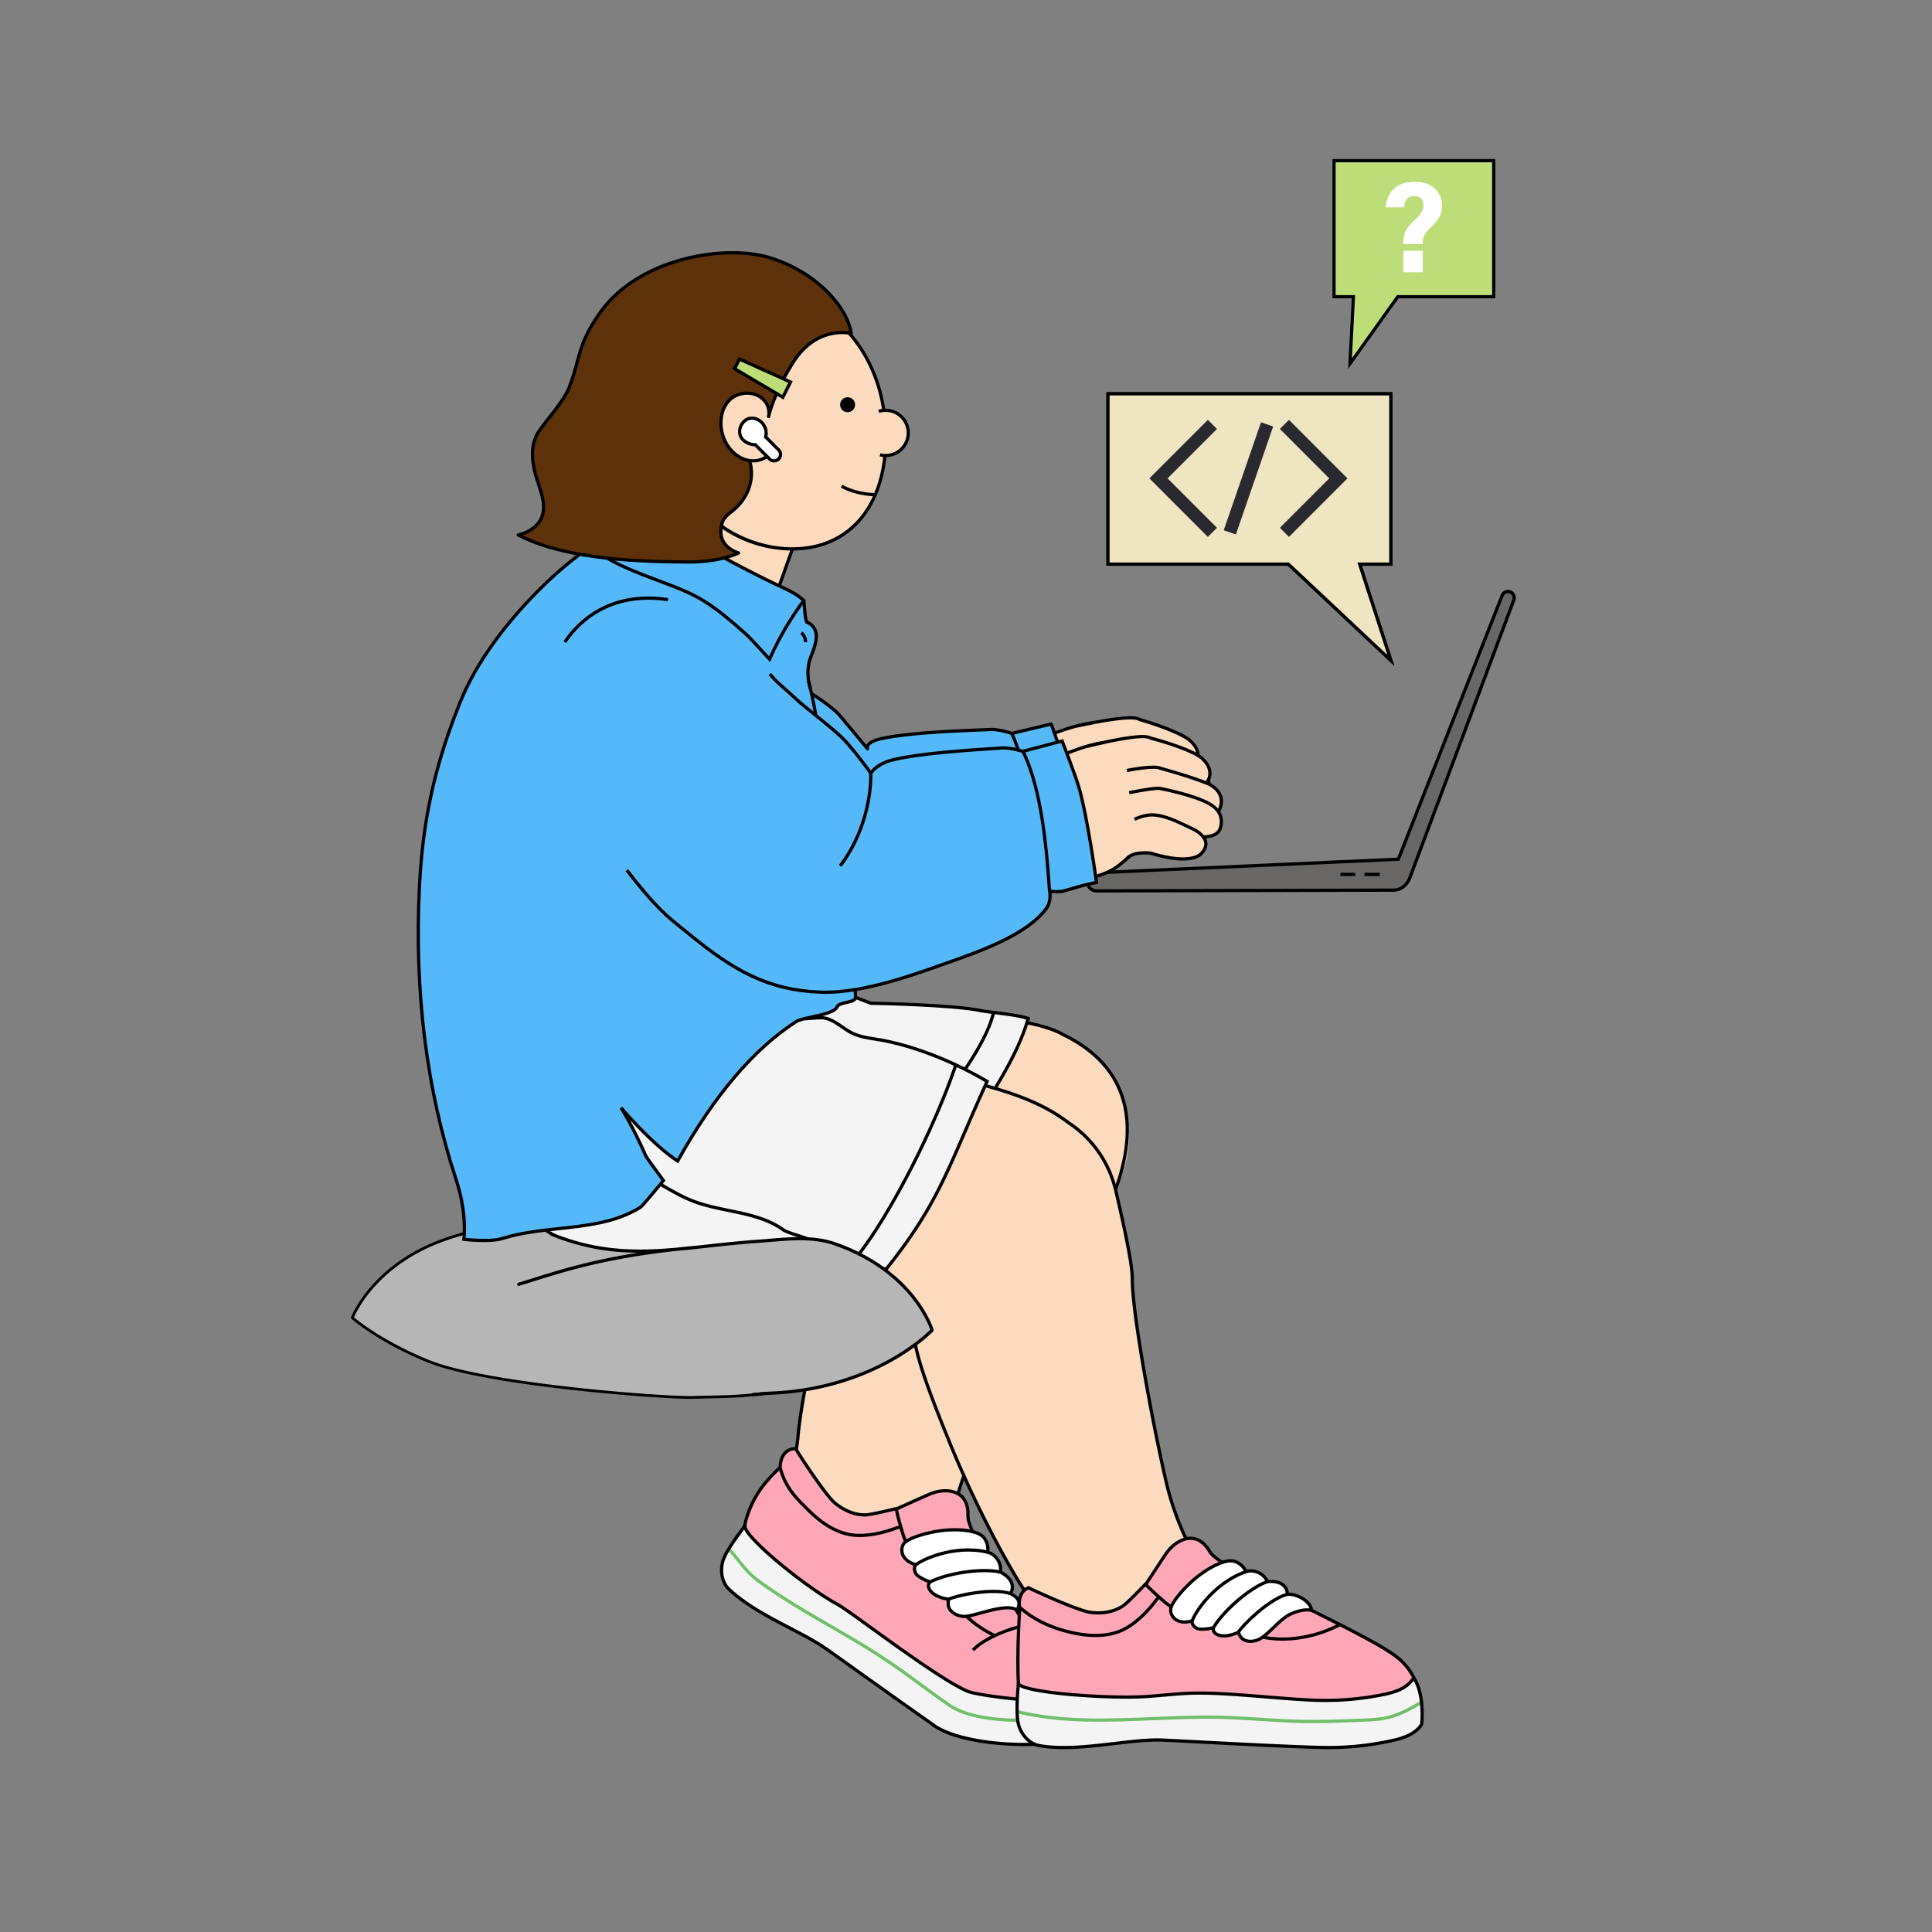 <svg xmlns="http://www.w3.org/2000/svg" width="3000" height="3000" fill="none"><rect width="100%" height="100%" fill="#808080" stroke="none"/><defs><clipPath id="a"><path fill="#fff" d="M0 0h665.776v467.568H0V0z"/></clipPath><clipPath id="b"><path fill="#fff" d="M0 0h983.44v346.73H0V0z"/></clipPath><clipPath id="c"><path fill="#fff" d="M0 0h1563.856v2323.756H0V0z"/></clipPath><clipPath id="d"><path fill="#fff" d="M0 0h447.49v424.904H0V0z"/></clipPath><clipPath id="e"><path fill="#fff" d="M0 0h254.48v327.365H0V0z"/></clipPath><clipPath id="f"><path fill="#fff" d="M0 0h654.7v254.39H0V0z"/></clipPath></defs><g clip-path="url(#a)" data-asset-index="0" transform="matrix(1.003 0 0 1.005 1686 916)"><path fill="#686765" d="m644.544 8.647-160.626 407.42-467.853 20.989c-7.579.263-13.565 6.446-13.565 13.969 0 7.695 6.253 13.982 14.011 14.044l460.912-1.208c17.326-1.195 23.288-16.556 24.251-19.121L662.655 15.613a9.703 9.703 0 0 0-5.532-12.437c-4.984-1.961-10.614.488-12.579 5.47Z"/><path fill="#000" d="M16.517 467.568C7.398 467.495 0 460.073 0 451.024c0-8.923 7.019-16.157 15.979-16.467l466.208-20.915L642.218 7.73l2.326.917-2.326-.917c2.466-6.255 9.561-9.341 15.82-6.88 6.162 2.424 9.283 9.441 6.958 15.641L504.015 445.617c-1.709 4.555-8.665 19.513-26.42 20.737l-.166.006-460.912 1.208ZM653.58 5.003c-2.873 0-5.594 1.731-6.71 4.561L485.65 418.492 16.177 439.553C9.899 439.771 5 444.809 5 451.024c0 6.315 5.172 11.493 11.53 11.544l460.801-1.207c14.315-1.029 20.154-12.576 22.001-17.5L660.314 14.735c1.373-3.66-.469-7.802-4.106-9.232a7.173 7.173 0 0 0-2.628-.5Z"/><path fill="#000" d="M394.295 437.11h22.817v5h-22.817zm37.183 0h23.663v5h-23.663z"/></g><g clip-path="url(#b)" data-asset-index="1" transform="matrix(.853 0 0 .854 545 1876)"><path fill="#B6B6B6" d="M859.74 37.04c-150.08-57.54-535.55-38.8-699 23.73C37.05 108.09 2.5 199.22 2.5 199.22s45.95 41.35 137.71 78.92c105.73 43.28 432.53 67.78 483.23 66.02 34.26-1.19 69.79-.78 104.45-4.5 40.56-4.35 80.21-13.33 119.45-21.64 213.38-45.21 135.65-233.71 12.4-280.97Z" class="cls-1"/><path fill="#000" d="M617.99 346.73c-63.38 0-375.01-23.82-478.73-66.28C48.15 243.16 1.29 201.5.83 201.08a2.5 2.5 0 0 1-.67-2.74c.36-.95 9.06-23.51 33.16-52.2 22.18-26.41 62.13-63.06 126.52-87.7 78.67-30.1 211.5-51.43 355.31-57.06C584.68-1.34 652.2-.03 710.41 5.19c63.41 5.68 113.96 15.61 150.22 29.52 34.91 13.38 66.85 38.02 89.94 69.38 23.52 31.94 35.07 67.3 32.52 99.58-4.56 57.8-52.58 99.28-135.23 116.79-4.19.89-8.38 1.78-12.58 2.68-34.79 7.43-70.77 15.1-107.12 19.01-25 2.68-50.64 3.23-75.43 3.76-9.62.21-19.56.42-29.2.75-1.55.05-3.41.08-5.53.08ZM5.5 198.51c8.17 6.92 53.86 43.83 135.65 77.31 106.64 43.65 434.61 67.49 482.2 65.83 9.68-.34 19.64-.55 29.27-.76 24.69-.53 50.22-1.07 75-3.73 36.1-3.87 71.94-11.53 106.61-18.92 4.2-.9 8.4-1.79 12.59-2.68 80.29-17.01 126.92-56.89 131.28-112.29 4.99-63.25-48.51-136.77-119.26-163.9C790.01 12.99 661.61.66 515.35 6.38c-143.3 5.61-275.54 26.82-353.72 56.73-63.28 24.21-102.54 60.16-124.32 86.06-20.02 23.8-29.37 43.7-31.8 49.35Z"/></g><g clip-path="url(#c)" data-asset-index="2" transform="matrix(1 0 0 1.001 647 390)"><path fill="#FCDABE" d="m554.771 527.296-220.039-82.088c-53.45 4.515-121.01 49.122-166.726 104.249C60.011 679.685-9.23 949.345 26.827 1135.685c98.161 20.168 415.378 18.148 529.459-5.487 15.225-59.288 3.103-121.378 12.454-183.971 17.64-118.079 49.031-233.504 22.802-317.441-13.533-43.307-24.846-67.355-36.772-101.49Zm469.312 1042.778c12.926-15.868 38.945-67.583 65.219-123.249 42.96-91.018-.513-199.348-94.532-235.268-86.775-33.152-184.124 8.292-220.623 93.713-9.619 22.511-20.136 43.63-31.173 60.281-46.292 69.843-55.25 78.112-97.325 220.199-32.823 110.839-46.968 201.256-51.603 235.665-.896 6.647-1.588 13.311-2.156 19.994-.842 9.918-4.041 33.389-16.142 60.719l254.481 83.894c2.766-40.296 16.478-90.351 38.332-136.364 41.661-87.717 123.845-240.695 155.524-279.584Z"/><path fill="#FCDABE" d="M976.622 2198.255c-3.547-1.361-20.248-10.679-43.819-24.79-43.908-78.488-102.745-189.343-97.32-225.402l-252.169-61.132c-9.364 17.043-33.651 46.232-51.173 63.372-65.607 64.178-13.905 112.339 1.737 125.971 32.541 28.359 79.656 24.485 121.934 61.253 51.572 44.849 117.674 95.214 178.453 133.214l18.302 10.541c91.494 5.369 165.657-2.828 168.149-37.49 1.744-24.268-22.715-37.333-44.094-45.537ZM247.72 1335.223c-9.394 63.986 9.222 207.488 188.249 214.153 163.638 4.747 375.775-5.911 500.195-19.343 53.533-5.779 146.703-21.217 163.805-139.837 19.488-135.169-110.408-181.229-110.408-181.229-36.301-15.249-76.099-24.262-151.885-24.953-99.903-.91-375.159-7.522-375.159-7.522s-190.972-3.545-214.797 158.732Z"/><path fill="#000" d="M900.693 2285.296c-16.135 0-32.526-.594-48.273-1.517l-.588-.035-.511-.293c-73.621-42.281-147.84-101.66-197.139-144.028-22.141-19.255-45.384-27.099-67.862-34.684-19.793-6.679-38.489-12.989-54.082-26.577l-.09-.082c-26.275-25.251-34.646-50.181-26.341-78.457 7.427-25.289 27.004-50.258 49.673-79.17 7.066-9.012 14.372-18.329 21.585-28.033 8.885-22.894 11.54-41.903 12.332-51.22 4.33-56.06 30.007-182.444 64.123-290.422-79.218 2.547-154.397 2.932-217.625 1.111l-.154-.009c-66.988-6.068-120.265-29.491-154.072-67.738-29.553-33.434-43.647-77.797-39.685-124.917 4.2-49.957 28.192-98.489 65.823-133.152 19.901-18.332 42.785-32.165 68.015-41.117 27.176-9.642 56.408-13.332 86.887-10.968l.382.06c13.094 3.099 60.806 2.899 121.211 2.647 141.628-.592 355.631-1.487 421.163 36.624 51.231 24.873 83.254 60.762 95.181 106.672 24.811 95.504-43.85 207.707-74.521 251.514-48.896 71.326-164.169 265.341-188.211 377.259-5.476 39.962 71.041 176.951 96.744 222.898 23.923 14.31 39.653 23.028 42.859 24.258 20.531 7.879 47.605 21.432 45.692 48.051-2.339 32.545-60.487 41.324-122.516 41.325Zm-47.391-6.475c17.193.999 33.164 1.494 47.823 1.494 74.258.002 115.371-12.677 117.098-36.703 1.675-23.304-23.451-35.715-42.496-43.024-4.067-1.56-22.246-11.832-44.208-24.979l-.572-.343-.325-.582c-44.433-79.426-102.897-189.34-97.646-226.704l.031-.176c13.357-62.276 54.486-147.225 86.636-207.522 36.947-69.294 78.039-136.129 102.373-171.626 30.288-43.259 98.079-153.922 73.792-247.41-11.548-44.452-42.706-79.265-92.608-103.471l-.168-.09c-64.256-37.475-277.564-36.583-418.708-35.992-62.814.263-108.283.453-122.189-2.736-124.374-9.549-207.066 84.339-215.167 180.686-6.547 77.868 39.07 173.62 189.15 187.249 64.049 1.843 140.392 1.418 220.774-1.228l3.54-.116-1.076 3.374c-38.146 119.681-61.321 245.399-64.973 292.681-.82 9.647-3.568 29.325-12.779 52.945l-.122.313-.2.269c-7.318 9.854-14.713 19.285-21.865 28.407-22.351 28.506-41.654 53.125-48.811 77.493-7.716 26.273.217 49.599 24.964 73.4 14.837 12.91 33.059 19.06 52.35 25.57 22.938 7.741 46.657 15.745 69.533 35.639 49.01 42.119 122.734 101.113 195.849 143.181Z"/><path fill="#FFA7B7" d="M1018.52 2183.617c-14.12-12.96-41.295-31.329-73.238-51.718-42.211-70.391-87.945-145.295-89.304-168.895 2.234-44.67-37.299-44.644-59.895-34.662-27.464 12.132-48.474 21.666-48.474 21.666l-2.797.655c-18.52 4.341-40.091 9.4-47.166 9.66-17.852.654-35.181-7.426-48.825-18.957-13.644-11.53-52.914-71.103-60.258-83.665-24.616-.273-24.25 29.23-24.25 29.23s-24.473 21.193-38.47 46.466c-13.249 23.921-16.325 42.938-16.325 42.938s-13.231 26.482-16.315 36.408l353.467 235.898c11.894 8.921 1.501 11.71 33.966 6.676l167.09 17.146c5.928-20.449 1.159-60.975-29.204-88.845Z"/><path fill="#000" d="m1049.545 2275.163-168.846-17.326c-23.525 3.645-25.518 3.498-30.079-1.945-1.16-1.384-2.601-3.103-5.398-5.21l-354.963-236.897.555-1.784c2.957-9.516 14.694-33.224 16.301-36.453.522-2.915 4.106-20.914 16.539-43.362 12.754-23.029 33.67-42.372 38.179-46.402.149-3.839 1.249-16.033 9.069-23.863 4.533-4.539 10.472-6.804 17.687-6.72l1.416.016.714 1.222c7.278 12.448 46.438 71.799 59.714 83.018 14.696 12.419 31.435 18.947 47.12 18.368 6.815-.25 28.848-5.414 46.551-9.563l2.695-.631a6000.043 6000.043 0 0 1 48.272-21.575c14.538-6.422 35.356-8.673 49.092.773 10.316 7.094 15.132 19.26 14.317 36.162 1.404 21.794 42.254 89.843 81.761 155.653l6.88 11.466c38.182 24.384 60.732 40.326 73.088 51.667 32.456 29.79 35.574 71.862 29.916 91.383l-.581 2.004Zm-168.976-22.366 165.283 16.96c4.55-19.128.69-57.026-29.022-84.298-12.186-11.185-34.667-27.054-72.893-51.453l-.496-.317-7.485-12.473c-41.735-69.521-81.155-135.188-82.474-158.068l-.007-.134.006-.134c.756-15.124-3.331-25.867-12.149-31.931-12.147-8.354-30.972-6.18-44.239-.32-27.137 11.987-48.241 21.561-48.451 21.656l-.463.158-2.933.687c-18.847 4.417-40.208 9.424-47.508 9.692-16.949.623-34.881-6.321-50.531-19.545-13.531-11.435-50.915-67.85-60.056-83.055-5.171.211-9.436 1.963-12.694 5.217-7.691 7.682-7.646 21.328-7.645 21.465l.011 1.156-.875.761c-.241.209-24.309 21.212-37.92 45.788-12.854 23.209-16.014 41.941-16.044 42.127l-.061.375-.17.342c-.124.248-11.759 23.573-15.573 34.273l351.933 234.875.055.041c3.295 2.471 5.023 4.533 6.285 6.039 2.739 3.268 3.092 3.687 25.798.166l.318-.049Z"/><path fill="#F4F4F4" d="M1042.621 2219.118c-13.443 17.686-35.206 26.919-57.338 28.841-31.489 2.735-115.433-7.998-129.6-13.921-48.15-20.128-180.423-123.038-202.134-134.84-53.173-28.905-148.593-108.158-143.527-122.076 0 0-25.237 32.085-32.695 49.809-7.71 18.32-3.353 38.649 8.024 49.141 44.493 41.027 109.935 63.304 152.458 93.372 32.401 22.911 107.819 77.099 161.665 114.682 27.109 22.197 84.74 28.533 94.996 29.658a453.19 453.19 0 0 0 94.647.418c21.705-2.185 45.808-5.075 59.156-22.175 1.956-10.091 7.728-48.473-5.652-72.909Z"/><path fill="#6FC069" d="M942.011 2281.523c-37.88 0-83.497-3.831-113.117-21.823-2.413-1.466-4.709-3.11-6.93-4.701a248.064 248.064 0 0 0-2.746-1.948c-13.031-9.08-26.05-18.608-38.64-27.822-12.639-9.25-25.708-18.815-38.768-27.91-20.263-14.111-42.297-28.06-71.444-45.229-9.703-5.716-19.613-11.461-29.197-17.017-13.965-8.096-28.405-16.468-42.493-24.916-28.51-17.096-49.919-31.111-69.417-45.442-14.277-10.493-22.333-20.642-30.862-31.386-4.965-6.255-10.099-12.722-16.875-19.889l3.633-3.435c6.924 7.324 12.126 13.877 17.157 20.215 8.676 10.93 16.169 20.369 29.907 30.466 19.367 14.235 40.656 28.17 69.027 45.183 14.056 8.429 28.48 16.791 42.429 24.878 9.591 5.56 19.509 11.31 29.228 17.035 29.259 17.236 51.392 31.249 71.763 45.435 13.108 9.128 26.202 18.711 38.864 27.978 12.567 9.198 25.562 18.708 38.545 27.754.938.654 1.868 1.32 2.798 1.986 2.145 1.536 4.363 3.125 6.615 4.492 42.102 25.574 118.865 21.575 155.757 19.653 19.045-1.053 38.6-7.091 63.397-19.578l2.249 4.466c-15.792 7.952-39.751 18.688-65.376 20.105-11.886.619-27.858 1.451-45.506 1.451Z"/><path fill="#000" d="M687.823 1994.729c-1.081 0-2.165-.015-3.254-.046-25.351-.719-50.885-13.439-75.892-37.805-22.188-21.619-38.219-37.24-46.782-69.302l4.831-1.29c8.208 30.732 23.825 45.949 45.44 67.011 24.08 23.463 48.487 35.706 72.544 36.388 25.463.728 49.195-7.68 60.604-11.718 2.394-.847 4.284-1.516 5.595-1.891l1.373 4.808c-1.162.332-2.988.978-5.299 1.796-11.21 3.968-34.039 12.049-59.16 12.049Z"/><path fill="#000" d="M897.952 2150.488c-8.852-4.11-17.291-8.865-25.083-14.135-8.305-5.616-15.812-11.805-22.313-18.396-4.413-4.473-8.304-9.402-12.067-14.17-1.873-2.372-3.809-4.824-5.773-7.173-7.802-9.33-16.3-18.364-24.518-27.101-4.947-5.26-10.063-10.699-14.988-16.159-12.619-13.992-25.51-29.355-34.316-46.874-4.396-8.745-7.034-17.973-9.361-26.114l-.615-2.146c-2.684-9.359-5.458-19.036-6.842-28.887l4.951-.695c1.335 9.505 4.061 19.011 6.697 28.204l.616 2.15c2.267 7.929 4.836 16.917 9.021 25.243 8.54 16.99 21.177 32.039 33.561 45.771 4.89 5.422 9.987 10.841 14.917 16.082 8.267 8.789 16.815 17.878 24.711 27.32 2.009 2.403 3.968 4.884 5.861 7.283 3.679 4.661 7.483 9.48 11.702 13.756 6.271 6.356 13.522 12.334 21.554 17.766 7.572 5.121 15.777 9.744 24.387 13.742l-2.105 4.535Z"/><path fill="#FFF" d="M921.602 2082.208c4.655-5.252 4.198-13.639.602-19.666-3.596-6.027-9.671-10.122-15.814-13.516 2.347-13.227-6.816-27.477-19.824-30.831 1.527-8.708-1.298-18.186-7.621-24.366-9.411-9.199-35.546-12.022-61.13-9.399-18.252 1.871-48.575 9.316-59.197 18.248-6.274 5.275-6.68 15.45-2.324 22.394 4.356 6.944 12.274 10.95 20.265 12.779-3.203-.69-5.767 7.37-.807 14.429 3.137 4.464 19.601 12.707 22.741 11.5-3.406 1.968-6.666 7.916.408 15.691 8.842 9.718 27.186 11.724 27.186 11.724s-2.811 9.195 1.94 15.877c4.439 6.244 12.905 10.731 22.949 10.757 15.201.039 64.749-21.775 81.139-9.782 6.875-12.457 2.22-19.492-10.514-25.838Z"/><path fill="#000" d="M851.018 2120.328h-.046c-10.249-.026-19.82-4.551-24.98-11.808-3.725-5.24-3.464-11.639-2.901-15.245-5.66-.986-18.688-4.046-26.036-12.122-4.685-5.149-5.158-9.516-4.729-12.273a10.326 10.326 0 0 1 1.136-3.348c-7.148-2.223-17.361-8.412-19.752-11.816-3.632-5.169-3.878-11.085-2.3-14.723-7.681-2.598-13.706-6.975-17.23-12.593-5.267-8.394-3.996-19.895 2.832-25.636 11.149-9.373 42.33-16.953 60.552-18.821 22.046-2.26 51.807-.972 63.132 10.098 6.328 6.186 9.536 15.361 8.638 24.383 12.596 4.407 21.212 17.978 19.774 31.261 5.593 3.204 11.526 7.345 15.245 13.576 3.914 6.56 4.184 14.376.941 20.062 6.713 3.729 10.41 7.553 11.856 12.192 1.419 4.554.489 9.702-2.843 15.739l-1.373 2.487-2.292-1.677c-9.925-7.261-35.793-.206-54.683 4.946-10.461 2.853-19.501 5.319-24.94 5.319Zm-53.244-58.932s-.068.009-.177.05l2.148 4.498c-1.011.584-2.194 1.865-2.48 3.704-.374 2.407.832 5.222 3.487 8.14 8.089 8.89 25.436 10.902 25.61 10.921l2.997.332-.88 2.884c-.022.075-2.373 8.128 1.587 13.698 4.24 5.964 12.255 9.683 20.917 9.705h.035c4.768 0 13.927-2.498 23.623-5.142 19.608-5.348 43.697-11.918 56.45-5.66 1.69-3.738 2.109-6.869 1.282-9.523-1.166-3.742-4.943-7.096-11.887-10.557l-2.919-1.455 2.163-2.441c4.043-4.563 3.225-11.869.326-16.727-3.444-5.772-9.452-9.613-14.875-12.609l-1.565-.865.312-1.76c2.109-11.887-6.296-24.959-17.987-27.974l-2.237-.577.399-2.276c1.4-7.983-1.311-16.677-6.906-22.146-8.047-7.867-32.362-11.444-59.127-8.699-17.139 1.757-47.6 9.062-57.844 17.674-5.592 4.702-5.296 13.602-1.814 19.152 3.491 5.564 10.134 9.709 18.705 11.671l-1.084 4.881a.659.659 0 0 0 .442-.056c-.118.08-.613.662-.866 2.039-.187 1.013-.579 4.626 2.188 8.564 2.749 3.911 17.336 10.875 19.975 10.554Z"/><path fill="#000" d="m827.205 2093.432-2.231-4.475c12.151-6.06 68.381-18.18 97.374-9.135l-1.489 4.773c-27.33-8.525-82.308 3.179-93.653 8.837Zm-27.601-27.412-2.219-4.48c25.602-12.68 77.884-21.771 109.532-14.957l-1.053 4.888c-30.176-6.498-81.901 2.486-106.26 14.549Zm-23.112-25.811-3.873-3.162c6.332-7.756 60.276-34.174 114.526-21.284l-1.156 4.865c-52.025-12.362-104.231 13.132-109.497 19.581Zm89.074 131.527-3.613-3.456c18.665-19.512 60.888-35.357 82.938-38.85l.782 4.938c-21.833 3.458-62.871 19.347-80.107 37.367Z"/><path fill="#000" d="M943.789 2318.972c-16.572 0-33.142-.901-49.591-2.703-25.595-2.808-72.108-10.457-96.233-30.148-36.131-25.22-81.505-57.58-117.969-83.584-17.695-12.619-32.977-23.518-43.63-31.052-16.852-11.916-37.255-22.559-58.858-33.826-32.885-17.153-66.89-34.889-93.851-59.75-12.73-11.739-16.361-33.586-8.634-51.948 7.503-17.83 31.996-49.064 33.035-50.385a2.5 2.5 0 0 1 4.314 2.401c-.053.146-1.145 3.738 12.301 18.333 8.728 9.474 21.483 21.341 36.885 34.318 31.936 26.908 68.514 52.961 93.186 66.374 7.51 4.083 27.578 18.557 52.986 36.883 49.537 35.729 117.379 84.663 148.918 97.847 13.92 5.819 97.837 16.395 128.42 13.737 23.396-2.032 43.649-12.188 55.564-27.863a2.498 2.498 0 0 1 4.183.312c14.319 26.152 7.438 66.719 5.913 74.585a2.507 2.507 0 0 1-.483 1.062c-14.398 18.444-40.169 21.039-60.876 23.124a455.483 455.483 0 0 1-45.579 2.283Zm-435.225-335.849c-7.12 9.391-23.32 31.44-28.933 44.778-6.938 16.487-3.82 35.973 7.415 46.333 26.473 24.41 60.178 41.991 92.774 58.992 21.756 11.348 42.305 22.066 59.432 34.177 10.662 7.539 25.948 18.441 43.647 31.063 36.48 26.017 81.882 58.396 118.005 83.61.053.037.104.075.153.116 23.967 19.625 73.5 26.893 93.685 29.107a451.071 451.071 0 0 0 94.125.415c19.574-1.971 43.892-4.42 57.065-20.758 1.211-6.52 7.231-42.812-3.815-67.247-12.978 15.042-33.368 24.721-56.617 26.74-31.939 2.774-116.156-7.991-130.781-14.105-32.069-13.406-100.182-62.534-149.915-98.405-25.263-18.222-45.218-32.615-52.448-36.546-24.943-13.56-61.849-39.836-94.02-66.943-15.56-13.11-28.472-25.128-37.34-34.754-7.156-7.768-10.764-12.958-12.431-16.574Z"/><path fill="#F4F4F4" d="m705.199 1166.649-47.483-18.16-56.349-74.486-50.205 9.43s-71.647 40.353-197.363 66.056c-68.952 14.097-281.231-12.62-281.231-12.62 6.77 43.782 21.302 122.696 35.798 164.56 11.701 33.791 52.605 116.359 113.495 164.405 136.378 107.611 244.052 123.009 416.198 146.349 9.04 1.226 269.675-270.622 311.496-421.887-12.165-4.776-53.739-9.348-53.739-9.348s-15.279-1.821-19.861-2.82c-42.354-9.241-170.756-11.479-170.756-11.479Z"/><path fill="#000" d="M638.254 1614.706c-.194 0-.364-.023-.531-.046-168.172-22.801-279.273-37.864-417.411-146.864-64.32-50.754-104.323-136.711-114.308-165.55-14.823-42.808-29.545-123.856-35.907-164.996l-.507-3.276 3.29.414c2.119.267 212.656 26.505 280.418 12.651 123.823-25.316 195.923-65.383 196.637-65.785l.359-.202 52.132-9.792 56.851 75.15 46.405 17.748c9.605.174 129.514 2.52 170.806 11.528 4.413.963 19.472 2.762 19.624 2.781 1.688.186 42.023 4.661 54.356 9.503l2.096.823-.6 2.17c-22.244 80.457-103.92 190.721-168.521 269.052-42.526 51.564-79.008 90.903-96.97 109.762-12.667 13.3-23.882 24.592-32.435 32.654-11.756 11.083-14.39 12.276-15.784 12.276Zm-.592-4.954ZM75.548 1139.757c6.586 41.868 20.855 119.484 35.18 160.854 9.853 28.453 49.303 113.25 112.681 163.26 136.932 108.048 247.419 123.115 414.502 145.769 7.424-3.753 71.85-67.773 144.466-156.2 62.554-76.174 141.489-183.048 164.131-261.558-13.875-4.336-50.576-8.406-50.966-8.449-.651-.077-15.474-1.849-20.121-2.863-41.631-9.083-168.985-11.4-170.267-11.422l-.439-.008-48.562-18.573-55.848-73.823-48.289 9.07c-5.771 3.157-77.647 41.573-197.717 66.122-14.707 3.007-35.697 4.195-59.658 4.195-81.44.002-197.376-13.716-219.093-16.376Z"/><path fill="#000" d="m585.9 1605.75-4.502-2.175c12.778-26.452 57.04-77.588 108.291-136.799 83.726-96.728 187.925-217.109 203.689-286.382l4.875 1.109c-16.041 70.492-120.693 191.397-204.783 288.545-51.019 58.942-95.08 109.845-107.57 135.701Z"/><path fill="#FF5300" d="M26.827 1135.685c-2.289 74.992 11.723 161.728 45.154 228.895 86.732 174.253 267.627 162.598 267.627 162.598s-151.288-105.461-30.211-273.773c87.442-121.555 287.179-35.582 287.179-35.582l-40.291-87.626-529.459 5.487Z"/><path fill="#FCDABE" d="M1111.219 1593.751c.218-20.465-11.67-77.123-25.82-137.03-23.137-97.952-124.653-155.568-220.564-125.055-88.52 28.163-138.814 121.248-114.114 210.796 6.509 23.599 11.448 46.669 13.196 66.569 7.333 83.47 5.482 95.52 61.142 232.855 43.418 107.133 88.713 186.654 106.536 216.451 3.443 5.756 7.054 11.399 10.776 16.979 5.523 8.28 17.651 28.628 25.222 57.543l251.291-93.012c-22.953-33.235-43.429-80.924-55.02-130.527-22.095-94.561-53.179-265.413-52.645-315.568Z"/><path fill="#FCDABE" d="M1486.772 2202.567c-14.931-4.947-261.485-135.692-283.673-188.576l-250.277 79.83c.859 19.426-4.717 56.986-10.777 80.737-22.69 88.929 32.744 108.228 53.193 111.743 42.541 7.312 94.547-25.516 149.776-16.081 153.511 26.222 386.355 37.697 387.921-24.214.615-24.323-24.425-36.238-46.162-43.44ZM262.389 1295.242c-24.608 59.807-41.292 203.547 130.794 253.361 157.62 44.228 366.025 85.253 489.994 102.346 53.339 7.355 147.475 14.936 192.79-96.014 51.637-126.428-63.241-202.57-63.241-202.57-31.529-23.585-67.96-41.967-141.323-60.987-96.71-25.073-362.174-98.137-362.174-98.137s-184.431-49.68-246.839 101.999Z"/><path fill="#000" d="M1379.508 2293.834c-78.162 0-169.784-10.023-234.916-21.149-28.884-4.934-56.646 1.841-83.494 8.393-23.592 5.758-45.876 11.195-66.284 7.688-9.736-1.674-33.976-8.024-48.74-30.788-13.283-20.48-15.454-48.754-6.452-84.037 5.842-22.897 11.522-60.357 10.71-79.817-3.995-7.939-7.649-13.834-10.042-17.421-4.072-6.107-7.619-11.695-10.841-17.083-17.574-29.381-63.151-109.322-106.707-216.795-49.695-122.617-53.653-145.417-59.162-208.612-129.271-23.168-267.844-54.235-371.073-83.202-64.325-18.62-108.41-51.863-131.05-98.811-12.53-25.982-18.118-55.366-16.607-87.335 1.559-32.992 10.209-58.377 15.227-70.573 14.435-35.082 36.594-62.361 65.862-81.082 23.381-14.954 51.296-24.485 82.972-28.328 53.769-6.522 100.502 5.823 100.968 5.948 2.667.734 266.565 73.349 362.151 98.131 76.297 19.781 112.012 38.838 142.136 61.362 37.219 24.702 63.381 62.283 73.666 105.825 17.367 73.524 26.077 119.83 25.887 137.631-.531 49.906 31.038 222.782 52.58 314.973 8.551 36.595 22.4 73.547 38.996 104.047a325.26 325.26 0 0 0 3.873 6.916c20.159 29.509 91.652 75.765 148.104 109.385 64.172 38.219 123.964 69.001 130.288 71.097 20.875 6.916 48.549 19.195 47.875 45.875-.208 8.208-4.111 15.493-11.603 21.653-23.271 19.135-79.112 26.112-144.323 26.112Zm-255.572-27.85c7.077 0 14.239.532 21.498 1.772 72.111 12.318 154.665 20.17 220.833 21.005 79.956 1.01 133.348-7.602 154.387-24.901 6.41-5.27 9.608-11.131 9.78-17.917.59-23.358-25.085-34.588-44.449-41.003-15.646-5.185-242.087-125.329-281.003-182.49l-.099-.158a327.171 327.171 0 0 1-3.981-7.107c-16.804-30.883-30.822-68.279-39.473-105.299-21.352-91.378-53.265-264.082-52.71-316.164.185-17.397-8.479-63.298-25.753-136.428-9.998-42.325-35.433-78.849-71.621-102.845l-.116-.082c-29.664-22.189-64.901-40.981-140.455-60.57-95.622-24.791-359.556-97.416-362.21-98.146-.444-.119-46.371-12.233-99.201-5.791-70.498 8.596-119.17 44.371-144.663 106.331-16.231 39.448-24.423 100.576 1.26 153.834 21.998 45.614 65.035 77.972 127.917 96.175 103.564 29.061 242.812 60.25 372.467 83.426l1.885.337.166 1.908c5.548 64.061 9.061 85.902 58.98 209.073 43.425 107.15 88.85 186.825 106.364 216.107 3.181 5.318 6.684 10.838 10.71 16.876 2.549 3.821 6.482 10.174 10.744 18.737l1.298 2.609-1.109.354c.452 20.313-5.152 56.96-10.916 79.549-8.643 33.875-6.691 60.818 5.802 80.08 13.69 21.107 36.305 27.019 45.392 28.581 19.387 3.332 41.18-1.986 64.252-7.617 20.705-5.053 41.946-10.237 64.023-10.237Z"/><path fill="#FFA7B7" d="M950.059 2073.324c12.946 6.644 78.085 35.763 95.789 38.15 17.704 2.387 36.659-.117 51.36-10.265 5.826-4.022 21.294-19.885 34.577-33.502l2.006-2.057s12.59-19.334 29.225-44.329c13.686-20.564 47.006-41.84 69.138-2.974 23.586 32.68 236.108 121.76 288.694 161.608 32.849 24.892 41.406 64.791 37.427 85.707l-618.93-5.022c-10.944-40.11-2.924-155.264-2.924-155.264s-5.067-24.374 13.638-32.051Z"/><path fill="#000" d="m1560.34 2268.178-622.909-5.055-.498-1.827c-10.753-39.41-3.576-147.794-3.028-155.784-.556-3.239-3.856-26.679 15.204-34.502l1.066-.438 1.025.526c12.829 6.583 77.756 35.574 94.981 37.896 19.067 2.571 36.686-.926 49.606-9.845 5.61-3.873 21.402-20.062 34.091-33.071l1.952-2.001a5987.21 5987.21 0 0 1 29.105-44.144c8.805-13.23 25.141-26.323 41.809-25.741 12.512.435 23.114 8.104 31.513 22.794 12.9 17.621 83.925 53.036 152.616 87.285 57.5 28.67 111.812 55.75 135.484 73.688 35.114 26.608 42.172 68.2 38.374 88.167l-.39 2.05Zm-619.055-10.023 614.871 4.99c2.732-19.471-4.673-56.838-36.818-81.197-23.301-17.656-79.931-45.893-134.695-73.199-72.564-36.181-141.104-70.355-154.516-88.939l-.145-.226c-7.494-13.159-16.716-20.02-27.411-20.392-14.716-.514-29.438 11.441-37.473 23.514a5926.146 5926.146 0 0 0-29.211 44.309l-.306.382-2.123 2.176c-13.509 13.849-28.82 29.545-34.829 33.694-13.947 9.628-32.81 13.424-53.115 10.686-17.648-2.379-80.045-30.12-95.53-37.863-15.335 7.239-11.298 27.888-11.115 28.781l.069.335-.023.344c-.079 1.13-7.632 111.776 2.37 152.606Z"/><path fill="#F4F4F4" d="M1548.179 2213.033c-11.722 18.871-33.939 23.738-55.793 27.732a453.058 453.058 0 0 1-94.375 7.19c-52.492-1.507-136.881-12.138-189.386-11.157-24.706.462-49.285 3.495-73.936 5.215-60.375 4.214-197.1-5.993-200.312-20.453 0 0-4.03 40.622-.79 59.576 3.348 19.592 17.951 34.391 33.185 37.121 59.573 10.673 140.39-11.044 192.41-8.551 52.454 2.513 197.892 10.711 250.4 11.499a453.09 453.09 0 0 0 94.268-8.481c21.404-4.216 45.128-9.358 56.81-27.637.998-10.23 3.137-48.985-12.481-72.054Z"/><path fill="#6FC069" d="M1391.851 2283.393c-5.918 0-11.831-.056-17.727-.182-21.567-.461-43.432-1.866-64.577-3.225-20.545-1.321-41.79-2.686-62.693-3.178-34.279-.807-69.389.676-103.34 2.11-70.773 2.989-143.957 6.08-213.641-11.413l1.218-4.85c68.981 17.317 141.795 14.242 212.212 11.267 34.032-1.437 69.223-2.924 103.669-2.113 21.004.495 42.301 1.864 62.896 3.187 21.092 1.356 42.902 2.758 64.362 3.216 30.921.661 62.367-.609 92.778-1.837 14.512-.586 29.519-1.192 43.695-4.945 17.493-4.632 33.487-13.956 48.953-22.973l2.519 4.319c-15.754 9.185-32.044 18.681-50.192 23.487-14.706 3.894-29.991 4.511-44.773 5.108-24.702.997-50.086 2.022-75.359 2.022Z"/><path fill="#000" d="M1416.33 2323.756c-2.263 0-4.523-.017-6.785-.051-39.505-.594-130.541-5.323-197.012-8.777-21.699-1.127-40.44-2.101-53.47-2.726-21.165-1.011-47.214 2.027-74.796 5.246-40.543 4.731-82.468 9.624-117.935 3.269-17.045-3.054-31.853-19.523-35.209-39.16-3.258-19.068.601-58.572.767-60.244l1.542-15.544 3.386 15.249c.525 2.362 15.292 9.713 76.506 15.281 43.449 3.952 92.152 5.246 121.192 3.22 8.311-.58 16.764-1.323 24.939-2.041 16.068-1.412 32.683-2.872 49.123-3.18 30.578-.572 71.628 2.755 111.33 5.973 28.896 2.342 56.19 4.553 78.174 5.185a450.94 450.94 0 0 0 93.854-7.151c23.208-4.241 43.298-9.17 54.119-26.592l2.033-3.274 2.161 3.191c16.713 24.688 13.677 65.723 12.898 73.699l-.059.597-.323.506c-12.601 19.717-38.013 24.722-58.433 28.743a456.142 456.142 0 0 1-88.003 8.579Zm-266.001-16.752c3.071 0 6.064.065 8.973.204 13.041.625 31.786 1.599 53.491 2.726 66.432 3.451 157.414 8.178 196.827 8.771 31.4.47 62.941-2.367 93.747-8.435 19.303-3.802 43.282-8.526 54.861-26.03.593-6.608 3.175-43.34-10.139-66.625-12.21 16.516-32.301 21.412-55.253 25.607a456.134 456.134 0 0 1-94.896 7.23c-22.114-.635-49.471-2.852-78.435-5.199-39.58-3.208-80.509-6.524-110.833-5.958-16.268.304-32.795 1.757-48.779 3.161-8.197.72-16.673 1.465-25.029 2.048-29.28 2.043-78.305.746-121.993-3.228-22.232-2.022-41.194-4.575-54.833-7.382-11.592-2.385-18.039-4.682-21.64-6.781-.947 11.582-2.804 39.217-.346 53.599 3.014 17.632 16.119 32.386 31.162 35.081 34.741 6.224 76.291 1.375 116.473-3.314 24.045-2.806 46.937-5.478 66.643-5.478Zm-96.093-157.123c-10.557 0-21.864-1.247-33.896-3.747-35.394-7.352-64.43-21.252-86.304-41.312l3.38-3.685c21.2 19.443 49.441 32.936 83.94 40.102 32.917 6.838 60.08 4.039 80.731-8.319 21.853-13.077 37.351-32.923 44.799-42.461 1.563-2.002 2.798-3.583 3.702-4.604l3.742 3.316c-.801.904-1.994 2.431-3.503 4.365-7.634 9.776-23.52 30.118-46.173 43.674-14.102 8.439-30.983 12.671-50.419 12.671Z"/><path fill="#000" d="M1344.414 2155.481c-17.59 0-34.383-2.696-49.109-8.217-13.595-5.098-29.013-9.027-45.335-13.187-33.835-8.623-68.822-17.54-91.772-38.129a956.071 956.071 0 0 0-5.2-4.619c-8.353-7.388-17.82-15.761-24.234-23.276l3.803-3.246c6.187 7.248 15.515 15.498 23.744 22.776 1.834 1.622 3.594 3.179 5.226 4.643 22.036 19.77 56.418 28.532 89.668 37.006 16.459 4.195 32.005 8.156 45.856 13.35 38.122 14.294 90.75 8.944 134.073-13.63l2.311 4.434c-27.88 14.527-59.568 22.095-89.031 22.095Z"/><path fill="#FFF" d="M1351.574 2083.577c1.101-6.931-3.793-13.757-10.065-16.906s-13.596-3.336-20.6-2.895c-5.132-12.414-20.52-19.504-33.291-15.339-3.394-8.164-10.872-14.636-19.526-16.448-12.881-2.697-36.435 8.974-56.597 24.94-14.384 11.39-35.949 33.97-40.104 47.212-2.454 7.821 2.674 16.619 10.08 20.131 7.407 3.513 16.237 2.634 23.958-.12-3.072 1.14-.901 9.315 7.077 12.6 5.045 2.077 23.359.177 25.358-2.529-1.814 3.491-1.365 10.259 8.78 13.011 12.68 3.44 29.226-4.731 29.226-4.731s2.574 9.264 10.172 12.344c7.1 2.878 16.65 2.11 25.133-3.268 12.839-8.139 25.267-24.225 39.171-33.511 11.649-7.779 28.459-12.059 39.096-9.722-.9-14.199-23.718-26.266-37.867-24.771Z"/><path fill="#000" d="M1294.841 2158.984c-3.414 0-6.726-.598-9.739-1.819-5.958-2.416-9.179-7.951-10.643-11.294-5.302 2.212-17.931 6.636-28.471 3.777-6.719-1.823-9.465-5.251-10.585-7.806a10.344 10.344 0 0 1-.842-3.433c-7.223 1.968-19.161 2.24-23.007.656-5.842-2.406-9.23-7.262-9.855-11.179-7.873 1.939-15.306 1.488-21.299-1.355-8.954-4.247-14.065-14.626-11.394-23.139 4.36-13.896 26.577-37.051 40.937-48.423 17.374-13.758 43.164-28.67 58.662-25.427 8.661 1.814 16.299 7.826 20.392 15.916 12.99-3.056 27.552 3.754 33.48 15.728 6.438-.306 13.667-.004 20.154 3.251 6.862 3.445 11.303 9.941 11.583 16.514 9.109.043 20.288 4.341 28.211 11.03 5.864 4.95 9.153 10.555 9.511 16.209l.21 3.312-3.242-.712c-9.931-2.182-25.913 1.841-37.171 9.359-6.717 4.486-13.215 10.731-19.499 16.772-6.708 6.447-13.043 12.537-19.722 16.771-5.495 3.484-11.736 5.292-17.672 5.292Zm-17.372-20.054.809 2.905c.021.075 2.369 8.129 8.703 10.697 6.781 2.75 15.539 1.576 22.855-3.062 6.253-3.965 12.413-9.885 18.934-16.153 6.441-6.191 13.102-12.593 20.187-17.325 10.995-7.343 26.305-11.586 37.365-10.629-1.326-3.986-4.451-7.306-7.122-9.56-7.704-6.504-19.208-10.597-27.364-9.738l-3.244.343.512-3.221c.957-6.021-3.661-11.741-8.717-14.279-6.007-3.015-13.139-3.024-19.322-2.634l-1.785.112-.683-1.652c-4.612-11.157-18.725-17.66-30.205-13.917l-2.196.716-.887-2.133c-3.111-7.485-10.071-13.357-17.729-14.961-11.01-2.308-33.438 7.748-54.532 24.453-13.507 10.696-35.264 33.232-39.271 46-2.188 6.971 2.847 14.317 8.766 17.124 5.935 2.815 13.764 2.739 22.047-.216l1.71 4.698a.665.665 0 0 0 .343-.285c-.057.131-.162.887.366 2.185.388.955 1.999 4.212 6.45 6.045 4.421 1.82 20.451-.141 22.517-1.84 0 0-.053.044-.122.137l4.229 2.638c-.539 1.037-.848 2.752-.1 4.457.979 2.23 3.508 3.956 7.316 4.989 11.6 3.148 27.308-4.482 27.465-4.56l2.706-1.332Z"/><path fill="#000" d="m1278.013 2143.79-4.287-2.573c6.988-11.642 47.883-52.092 77.193-60.053l1.311 4.825c-27.627 7.504-67.691 46.93-74.216 57.801Zm-38.009-8.274-4.28-2.585c14.771-24.456 53.967-60.228 84.314-71.498l1.74 4.687c-28.939 10.747-67.722 46.129-81.774 69.396Zm-33.365-9.339-4.966-.583c1.169-9.944 32.453-61.222 85.124-79.518l1.641 4.723c-50.514 17.546-80.827 67.109-81.799 75.378Z"/><path fill="#F4F4F4" d="M715.64 1222.849c-13.437-2.194-27.238-3.886-39.462-9.882-15.358-7.532-28.037-21.714-45.032-23.654-4.683-.535-25.223 1.261-25.223 1.261s2.442-21.399-7.838-37.79c-12.936-20.628-46.925-69.352-46.925-69.352s-59.733 21.301-163.838 35.697c-121.991 16.868-363.321 18.397-363.321 18.397a739.16 739.16 0 0 0 11.233 132.252c6.215 35.216 33.56 123.208 86.095 180.272 117.663 127.806 234.157 128.588 400.454 178.833 8.733 2.639 135.678 35.174 135.678 35.174s42.956-50.472 47.739-56.098c106.202-124.918 115.402-177.283 180.597-320.041-50.303-29.663-112.52-55.661-170.155-65.07Z"/><path fill="#000" d="m658.352 1666.867-1.512-.388c-5.186-1.329-127.096-32.579-135.78-35.203-37.452-11.315-71.992-20.022-105.395-28.442-114.28-28.808-204.545-51.562-296.175-151.09-55.494-60.278-81.413-151.477-86.717-181.53a743.154 743.154 0 0 1-11.271-132.7l.013-2.471 2.471-.016c2.412-.015 242.563-1.721 362.995-18.374 102.606-14.188 162.746-35.363 163.341-35.575l1.798-.641 1.092 1.565c.34.488 34.172 49.01 46.992 69.454 8.413 13.416 8.711 29.727 8.419 36.383 6.008-.489 18.947-1.45 22.808-1.009 11.526 1.316 21.105 7.912 30.369 14.291 4.987 3.434 10.143 6.984 15.48 9.602 10.55 5.175 22.643 7.094 34.337 8.95 1.478.234 2.954.469 4.426.709 52.854 8.628 115.189 32.46 171.022 65.384l1.939 1.144-.936 2.048c-13.344 29.219-24.481 54.977-34.309 77.702-38.643 89.365-61.968 143.305-146.657 242.92-4.783 5.626-47.74 56.099-47.74 56.099l-1.012 1.189Zm-631.859-526.86a738.197 738.197 0 0 0 11.204 129.338c5.233 29.653 30.791 119.618 85.472 179.013 90.619 98.432 180.246 121.025 293.718 149.628 33.458 8.434 68.056 17.155 105.619 28.505 8.069 2.438 119.685 31.071 134.063 34.758 6.513-7.653 42.379-49.796 46.726-54.908 84.206-99.046 107.419-152.728 145.877-241.665 9.606-22.214 20.463-47.322 33.414-75.742-54.82-32.032-115.692-55.184-167.348-63.617-1.464-.239-2.933-.472-4.404-.706-12.06-1.914-24.53-3.893-35.756-9.399-5.667-2.78-10.978-6.437-16.114-9.973-9.162-6.308-17.815-12.267-28.101-13.441-3.634-.415-19.078.774-24.722 1.268l-3.044.266.342-3.038c.023-.206 2.203-20.753-7.472-36.181-11.463-18.279-39.892-59.239-45.781-67.705-10.801 3.623-69.253 22.301-162.521 35.198-114.153 15.785-335.287 18.174-361.173 18.401Z"/><path fill="#000" d="m370.874 1230.296-1.724-4.693c59.128-21.717 124.781-28.381 195.134-19.807l-.604 4.963c-69.562-8.477-134.429-1.903-192.806 19.538Zm357.216 351.535c-3.499-1.017-86.024-25.13-116.28-44.534-4.313-2.766-12.677-5.415-20.766-7.976-9.262-2.933-18.84-5.966-23.984-9.627-23.9-17.01-52.343-22.822-82.457-28.975-18.562-3.792-37.757-7.714-55.596-14.516-17.654-6.731-34.414-16.45-50.621-25.849-26.058-15.111-50.67-29.384-79.23-32.843-1.451-.176-2.924-.329-4.405-.483-9.159-.953-18.63-1.938-25.725-8.197-6.639-5.856-8.928-14.41-11.142-22.682-2.029-7.582-3.945-14.743-8.94-19.709-4.344-4.319-10.344-6.288-16.696-8.372-4.304-1.412-8.754-2.873-12.808-5.146-16.508-9.259-22.444-28.654-27.108-47.727l-41.897-171.292 4.857-1.188 41.896 171.292c4.404 18.004 9.938 36.275 24.698 44.554 3.628 2.035 7.844 3.419 11.92 4.756 6.626 2.174 13.478 4.423 18.662 9.577 5.951 5.917 8.133 14.074 10.245 21.962 2.115 7.903 4.113 15.368 9.62 20.225 5.896 5.2 14.558 6.102 22.935 6.973 1.509.157 3.01.313 4.489.492 29.579 3.582 55.789 18.782 81.137 33.481 16.035 9.299 32.617 18.915 49.894 25.502 17.458 6.656 36.449 10.536 54.815 14.289 29.298 5.986 59.593 12.176 84.355 29.8 4.503 3.205 13.7 6.117 22.594 8.934 8.786 2.782 17.084 5.41 21.955 8.534 29.648 19.014 114.127 43.695 114.977 43.942l-1.396 4.801Z"/><path fill="#000" d="m610.194 1652.817-4.103-2.859c6.895-9.894 17.652-22.312 30.107-36.691 22.537-26.018 50.584-58.398 76.139-98.335 54.497-85.169 101.802-191.416 122.694-254.09l4.743 1.581c-20.986 62.958-68.499 169.675-123.225 255.204-25.75 40.242-53.929 72.774-76.571 98.914-12.363 14.272-23.04 26.598-29.784 36.276Z"/><path fill="#FCDABE" d="M462.922 575.546c-59.351-20.176-105.597-39.959-128.191-115.332l68.447-240.535 249.699 48.062-101.356 283.655c-18.669 38.318-42.062 39.97-88.599 24.149Z"/><path fill="#000" d="M506.353 587.43c-12.485 0-27.005-3.66-44.235-9.517-61.75-20.992-107.206-41.671-129.781-116.981l-.21-.7.2-.702 69.075-242.739 254.812 49.046L553.77 552.491c-12.354 25.357-27.219 34.938-47.416 34.938Zm-42.626-14.251c25.141 8.547 41.106 10.987 53.384 8.158 13.246-3.052 23.151-12.588 32.103-30.912l100.329-280.779-244.587-47.078-67.62 237.626c21.962 72.452 66.261 92.543 126.391 112.985Z"/><g fill="#FCDABE"><path d="M984.877 745.449s25.663 63.056 35.375 71.422c7.188-5.701 59.039-5.503 81.135-16.466 13.125-6.512 25.384-6.357 25.384-6.357 64.357 25.192 78.826 6.696 78.826 6.696 18.539-19.758.021-39.332-9.866-45.452-24.451-15.136-72.996-28.708-72.996-28.708-9.799-7.203-59.406.866-100.298 9.476-13.94 2.935-37.56 9.388-37.56 9.388Zm72.564 112.723c.754 8.019 12.334 48.648 27.014 51.663 7.526-12.363 33.573-4.979 33.573-4.979 65.588 21.789 79.069 2.56 79.069 2.56 23.02-22.915-12.667-41.95-12.667-41.95-25.934-12.425-73.964-27.771-73.964-27.771-8.268-5.434-28.474-3.716-51.74 1.107-1.269 6.378-1.895 12.886-1.285 19.37Z"/><path d="M1211.12 830.407c-24.803-14.551-75.459-25.362-75.459-25.362-10.677-2.444-69.619 9.329-69.619 9.329s13.727 63.971 21.115 75.365c2.446-4.018 21.769-13.992 32.118-17.415 11.935-3.946 21.631-2.868 28.567-1.142 18.432 4.587 32.6 9.167 43.102 10.143 27.709 2.576 35.023-5.499 37.414-14.941 5.117-20.209-8.635-30.93-17.238-35.976Z"/><path d="M1211.01 799.833c-26.197-11.86-74.549-26.161-74.549-26.161-8.384-5.254-51.704 2.228-51.704 2.228s-34.636 11.992-42.261 16.688l44.711 62.469s25.378-10.778 37.263-13.067c7.08-1.364 24.57 2.97 31.535 4.834 56.997 15.255 66.593 4.976 72.137-9.651 9.601-25.331-17.131-37.34-17.131-37.34Z"/><path d="m930.108 773.917 32.903 169.508 41.706-1.644s47.417 1.356 82.558-34.735l-7.019-31.825 4.467-35.726-36.105-107.715c-49.68 6.523-118.51 42.136-118.51 42.136Z"/></g><g fill="#000"><path d="m960.966 946.007-33.668-173.451 1.662-.86c.692-.358 69.793-35.889 119.333-42.394l.651 4.958c-44.423 5.833-105.232 35.613-116.022 41.033l32.135 165.549 39.716-1.565.153.013c.25.021 25.613 1.911 52.45-12.187 7.52-3.95 14.031-9.415 22.275-16.335 1.241-1.041 2.518-2.113 3.839-3.214l3.2 3.841a1516.202 1516.202 0 0 0-3.825 3.202c-8.474 7.113-15.168 12.731-23.164 16.932-27.352 14.368-52.571 12.936-55.031 12.755l-43.704 1.723Z"/><path d="m1210.649 798.55-4.062-2.917c3.828-5.329 5.183-10.97 4.027-16.766-2.051-10.286-11.146-18.323-16.197-21.449-23.865-14.774-71.872-28.291-72.354-28.425l-.439-.123-.368-.27c-10.318-7.584-74.978 6.031-96.227 10.505l-1.03-4.893c60.809-12.804 90.8-15.796 99.813-9.921 5.051 1.43 49.671 14.288 73.236 28.876 5.737 3.551 16.083 12.755 18.469 24.723 1.438 7.209-.201 14.16-4.869 20.66Zm-40.166 119.155c-12.231 0-29.335-2.554-53.015-10.401-2.419-.302-24.692-2.807-33.178 6.099l-3.62-3.449c10.705-11.234 36.61-7.728 37.708-7.573l.439.103c62.291 20.693 76.127 3.635 76.26 3.46l.257-.3c5.286-5.262 7.493-10.497 6.56-15.561-2.161-11.729-19.868-19.733-20.046-19.813-2.75-1.317-5.661-2.789-8.742-4.347-14.408-7.289-32.339-16.359-48.887-17.617-13.895-1.056-28.151 5.808-28.293 5.877l-2.197-4.492c.63-.308 15.59-7.532 30.869-6.371 17.539 1.333 35.962 10.652 50.765 18.141 3.057 1.546 5.943 3.006 8.58 4.27.76.336 20.217 9.112 22.866 23.433 1.249 6.747-1.387 13.445-7.833 19.909-1.158 1.442-7.971 8.631-28.492 8.632Z"/><path d="m1202.113 884.295-.092-4.999c18.138-.334 22.267-7.025 23.913-13.527 3.478-13.735-1.932-24.907-16.08-33.206-24.167-14.177-74.212-24.966-74.715-25.074-4.609-1.055-21.824.903-47.265 5.364l-.863-4.925c27.221-4.774 43.776-6.564 49.208-5.321 2.048.437 51.3 11.056 76.166 25.643 20.298 11.907 21.208 27.643 18.396 38.746-2.911 11.495-12.021 16.992-28.668 17.299Z"/><path d="m1227.417 844.598-4.292-2.565c.933-1.561 1.784-3.387 2.678-5.746 8.638-22.789-14.818-33.721-15.821-34.175-25.746-11.656-73.748-25.9-74.23-26.043l-.329-.097-.29-.182c-5.516-3.456-33.566-.256-49.951 2.573l-.851-4.927c7.303-1.261 43.816-7.222 53.13-2.075 4.086 1.219 49.585 14.88 74.579 26.195.282.127 28.753 13.286 18.438 40.503-1.001 2.641-1.974 4.719-3.062 6.539Z"/></g><path fill="#55B8F9" d="M254.887 805.856c49.165 66.665 92.029 138.44 148.843 198.72 56.814 60.28 113.891 103.887 196.567 108.995 58.597 3.62 129.987-18.168 185.764-36.49 51.898-17.049 134.182-41.128 167.946-84.07 8.943-11.374 6.124-27.026 6.124-27.026s13.884 2.301 21.824.232l30.03-7.828c4.66-1.215 21.156-4.138 21.156-4.138s-11.088-100.961-23.5-148.06c-4.983-18.91-24.248-72.647-24.248-72.647l-61.292 14.577s-19.164-6.609-32.518-6.078c-44.797 1.784-123.354 4.439-168.38 13.805-27.962 5.816-23.242 15.954-23.242 15.954s-21.308-27.914-42.246-52.94c-17.996-21.509-68.071-44.733-87.681-64.781-54.547-55.762-91.478-163.293-243.418-155.704"/><path fill="#000" d="M613.626 1116.471c-4.563 0-9.055-.131-13.482-.405-82.234-5.08-135.725-38.148-200.331-93.548a1599.873 1599.873 0 0 0-11.1-9.409c-25.824-21.751-42.885-36.121-86.22-94.883a2.5 2.5 0 0 1 4.024-2.968c42.984 58.285 59.865 72.504 85.417 94.026 3.526 2.971 7.207 6.071 11.134 9.438 63.799 54.709 116.55 87.36 197.384 92.354 54.827 3.388 121.233-15.479 184.829-36.37 3.922-1.288 8.017-2.617 12.252-3.991 52.232-16.943 123.766-40.148 154.51-79.25 8.117-10.323 5.654-24.896 5.628-25.042a2.5 2.5 0 0 1 2.869-2.906c.133.022 13.458 2.189 20.785.279l30.03-7.828c3.687-.961 14.302-2.911 19.04-3.767-1.747-15.367-11.988-102.941-23.171-145.375-4.341-16.473-19.827-60.211-23.432-70.334L924.68 750.55c-.462.11-.945.086-1.394-.069-.188-.065-18.888-6.452-31.603-5.943l-7.473.295c-44.165 1.735-118.084 4.638-160.497 13.46-15.311 3.185-19.714 7.501-20.977 9.79-.883 1.601-.491 2.695-.474 2.741.63 1.128.238 2.427-.827 3.158-1.063.731-2.57.409-3.396-.584-.213-.256-21.545-25.897-42.242-50.634-9.475-11.324-28.429-24.039-46.76-36.335-16.237-10.892-31.574-21.18-40.792-30.603-3.805-3.89-7.843-7.578-12.119-11.482-8.145-7.438-16.567-15.13-23.841-24.753a2.5 2.5 0 1 1 3.988-3.015c6.997 9.256 15.247 16.79 23.224 24.076 4.329 3.953 8.418 7.688 12.321 11.678 8.856 9.054 23.985 19.202 40.002 29.947 18.622 12.491 37.877 25.408 47.81 37.279a27037.899 27037.899 0 0 1 38.628 46.292c2.892-5.491 11.11-9.679 24.434-12.451 42.82-8.906 114.131-11.707 161.319-13.56l7.47-.295c12.366-.493 29.084 4.771 32.735 5.978l60.596-14.411a2.499 2.499 0 0 1 2.932 1.589c.788 2.198 19.357 54.055 24.312 72.854 12.317 46.738 23.456 147.412 23.567 148.424a2.498 2.498 0 0 1-2.049 2.734c-.164.029-16.45 2.92-20.961 4.096l-30.03 7.828c-6.005 1.565-14.88.836-19.62.266.364 5.508.048 16.7-6.993 25.655-31.685 40.297-104.055 63.774-156.897 80.915-4.229 1.372-8.318 2.698-12.234 3.985-58.975 19.373-120.405 37.016-173.216 37.016Z"/><path fill="#000" d="M957.654 966.324c-.433-3.16-.762-9.914-1.217-19.261-2.019-41.436-6.747-138.471-34.6-197.882l4.527-2.122c28.271 60.304 33.033 158.03 35.066 199.761.449 9.221.774 15.883 1.177 18.826l-4.954.679Z"/><g fill="#FCDABE"><path d="M590.282 818.138c-84.458 1.457-156.246 96.351-133.862 165.711 10.581 32.785 34.082 65.995 55.915 79.392 40.554 24.883 83.362 11.422 83.362 11.422 63.367-7.911 128.879-19.488 192.774-35.343 64.908-16.106 158.092-47.501 181.101-54.688 45.048-11.059 70.752-52.508 67.308-96.97-3.934-50.796-58.783-77.687-89.58-76.286-90.139-5.416-347.945 6.606-357.019 6.762Z"/><path d="M267.603 569.954c-36.387 27.808-59.523 100.454-22.662 197.536 25.627 67.497 182.58 262.231 221.131 284.715 62.957 36.719 139.463 38.155 185.743-18.147 40.518-49.292 34.215-105.264.63-166.862 0 0-96.574-196.454-213.314-282.934-66.61-49.344-133.898-43.067-171.529-14.308Z"/></g><path fill="#55B8F9" d="M681.457 1157.569c-.279-79.396-73.833-128.291-71.761-193.346 1.658-52.051 21.261-137.024 16.035-200.335-5.179-62.746-32.11-174.805-69.604-225.382L273.878 456.78c-43.486 24.264-159.973 128.181-206.124 242.358C28.847 795.393 9.605 880.623 4.382 984.312c-7.774 154.339 8.058 307.873 56.484 454.625 18.198 55.148 12.399 93.912 12.399 93.912s40.32 4.814 59.084-1.083c70.969-22.303 152.06-9.352 215.241-48.623 3.178-1.976 35.646-41.45 35.646-41.45s-25.735-34.436-27.553-38.574c-19.976-45.462-38.278-74.348-38.278-74.348s48.519 57.507 87.873 82.614c44.782-80.399 106.3-166.376 183.763-216.063 11.895-7.63 58.308-10.072 63.836-23.078 3.51-8.258 28.611-5.7 28.58-14.673Z"/><path fill="#000" d="M104.921 1537.211c-15.903 0-30.937-1.76-31.953-1.881l-2.554-.305.378-2.546c.057-.383 5.474-38.897-12.3-92.76C12.695 1300.937-6.35 1147.674 1.885 984.186c5.194-103.102 24.199-188.63 63.551-285.985 25.637-63.424 71.005-119.658 104.55-155.663 41.084-44.098 81.171-75.943 102.674-87.94l.911-.508 284.062 82.251.502.678c37.724 50.887 64.942 164.334 70.087 226.665 3.249 39.367-3.081 87.391-8.666 129.762-3.462 26.267-6.732 51.077-7.363 70.858-.976 30.639 15.39 57.879 32.716 86.717 19.125 31.832 38.9 64.748 39.047 106.54.023 6.701-8.042 8.511-15.842 10.262-5.241 1.176-11.764 2.64-12.937 5.399-3.85 9.057-22.225 13.073-39.996 16.958-10.527 2.301-20.47 4.474-24.792 7.246-65.121 41.771-126.667 114.167-182.929 215.175l-1.292 2.318-2.237-1.427c-25.279-16.127-54.509-45.752-72.226-64.929 7.078 12.964 16.504 31.337 26.264 53.55 1.241 2.824 17.384 24.858 27.267 38.083l1.174 1.571-1.246 1.514c-7.678 9.335-32.984 39.95-36.257 41.986-38.291 23.8-83.746 28.734-127.704 33.506-29.419 3.193-59.841 6.496-88.107 15.379-7.442 2.339-17.988 3.062-28.177 3.062Zm-28.876-6.579c9 .913 40.148 3.589 55.554-1.252 28.737-9.031 59.406-12.36 89.067-15.58 45.399-4.928 88.281-9.583 125.604-32.782 2.399-1.739 21.48-24.467 33.791-39.403-5.467-7.336-24.955-33.598-26.666-37.493-19.66-44.742-37.918-73.728-38.101-74.016l4.022-2.95c.474.561 46.902 55.352 85.083 80.672 56.314-100.516 117.976-172.717 183.292-214.613 5.076-3.256 14.969-5.419 26.423-7.922 14.979-3.274 33.623-7.349 36.461-14.029 2.176-5.12 9.429-6.748 16.443-8.322 5.322-1.194 11.946-2.681 11.937-5.365-.142-40.415-19.557-72.731-38.333-103.983-17.716-29.488-34.45-57.34-33.427-89.451.638-20.029 3.924-44.959 7.402-71.353 5.552-42.122 11.845-89.864 8.64-128.697-5.073-61.46-31.71-172.957-68.623-223.422l-280.425-81.198c-21.371 12.186-60.407 43.388-100.547 86.472-33.257 35.697-78.223 91.413-103.573 154.129-39.13 96.807-58.029 181.85-63.193 284.363-8.204 162.869 10.759 315.521 56.361 453.715 15.736 47.687 13.772 82.856 12.805 92.48Z"/><g fill="#FCDABE"><path d="M1002.31 777.529s27.168 62.422 37.077 70.553c7.049-5.872 58.89-6.917 80.717-18.407 12.965-6.825 25.224-6.964 25.224-6.964 64.943 23.642 78.964 4.803 78.964 4.803 18.059-20.197-.922-39.321-10.953-45.203-24.807-14.545-73.664-26.949-73.664-26.949-9.969-6.966-59.368 2.291-100.042 11.879-13.866 3.269-37.324 10.286-37.324 10.286Zm75.246 110.95c.946 7.999 13.498 48.338 28.245 51 7.227-12.54 33.444-5.783 33.444-5.783 66.092 20.21 79.108.663 79.108.663 22.464-23.461-13.669-41.634-13.669-41.634-26.224-11.799-74.609-25.989-74.609-25.989-8.396-5.234-28.555-3.032-51.699 2.348-1.116 6.407-1.585 12.928-.82 19.395Z"/><path d="M1230.525 857.036c-25.145-13.952-76.045-23.545-76.045-23.545-10.733-2.188-69.375 10.995-69.375 10.995s15.257 63.624 22.916 74.837c2.349-4.075 21.427-14.511 31.691-18.18 11.836-4.231 21.556-3.386 28.531-1.827 18.537 4.143 32.81 8.382 43.333 9.107 27.763 1.911 34.881-6.337 37.045-15.834 4.631-20.326-9.375-30.714-18.095-35.553Z"/><path d="M1229.682 826.474c-26.474-11.228-75.155-24.366-75.155-24.366-8.508-5.051-51.636 3.467-51.636 3.467s-34.338 12.819-41.849 17.697l46.197 61.379s25.112-11.384 36.939-13.957c7.045-1.533 24.634 2.38 31.642 4.076 57.346 13.883 66.693 3.378 71.884-11.378 8.991-25.554-18.022-36.918-18.022-36.918Z"/><path d="m948.239 807.302 36.959 168.67 41.654-2.644s47.436.219 81.701-36.705l-7.781-31.647 3.609-35.822-38.678-106.818c-49.509 7.713-117.466 44.966-117.466 44.966Z"/></g><g fill="#000"><path d="m983.215 978.603-37.819-172.594 1.641-.9c.683-.375 68.912-37.552 118.282-45.244l.77 4.94c-44.27 6.897-104.347 38.127-115.004 43.804l36.096 164.731 39.667-2.518.153.009c.253.015 25.652 1.296 52.143-13.441 7.423-4.129 13.802-9.75 21.878-16.865 1.215-1.071 2.465-2.172 3.759-3.304l3.292 3.764c-1.29 1.128-2.535 2.225-3.746 3.292-8.302 7.315-14.859 13.092-22.753 17.483-26.999 15.019-52.24 14.192-54.709 14.071l-43.65 2.77Z"/><path d="m1229.29 825.2-4.13-2.819c3.699-5.419 4.918-11.091 3.624-16.858-2.297-10.234-11.583-18.05-16.708-21.055-24.212-14.197-72.529-26.559-73.014-26.682l-.442-.112-.375-.261c-10.495-7.335-74.812 7.828-95.947 12.81l-1.147-4.867c60.485-14.259 90.396-17.969 99.547-12.312 5.084 1.308 49.999 13.093 73.907 27.111 5.82 3.413 16.384 12.365 19.057 24.273 1.61 7.173.139 14.161-4.372 20.771Zm-39.486 120.11c-12.062 0-28.588-2.3-51.06-9.152-2.425-.245-24.752-2.215-33.023 6.893l-3.701-3.361c10.432-11.488 36.414-8.604 37.515-8.475l.441.092c62.561 19.13 76.176 1.848 76.295 1.668l.275-.343c5.158-5.387 7.239-10.674 6.185-15.714-2.441-11.674-20.335-19.251-20.515-19.326-2.782-1.25-5.727-2.652-8.845-4.137-14.579-6.941-32.722-15.579-49.294-16.439-13.955-.724-28.002 6.481-28.143 6.554l-2.305-4.437c.622-.323 15.403-7.905 30.707-7.11 17.565.912 36.207 9.786 51.185 16.918 3.093 1.473 6.014 2.863 8.681 4.063.768.317 20.429 8.624 23.421 22.878 1.41 6.715-1.064 13.474-7.353 20.091-1.162 1.521-8.231 9.337-30.467 9.339Z"/><path d="m1222.813 911.126-.212-4.996c18.125-.769 22.092-7.557 23.582-14.097 3.147-13.814-2.529-24.854-16.871-32.811-24.5-13.594-74.79-23.179-75.295-23.275-4.638-.944-21.798 1.426-47.123 6.496l-.981-4.903c27.101-5.425 43.609-7.612 49.066-6.499 2.058.388 51.55 9.822 76.758 23.809 20.578 11.417 21.865 27.126 19.32 38.294-2.635 11.562-11.61 17.276-28.245 17.981Z"/><path d="m1247.158 870.832-4.353-2.461c.895-1.581 1.701-3.427 2.54-5.809 8.088-22.989-15.623-33.355-16.637-33.785-26.013-11.033-74.348-24.124-74.833-24.255l-.331-.089-.294-.175c-5.598-3.324-33.562.548-49.875 3.77l-.969-4.905c7.271-1.436 43.631-8.271 53.065-3.348 4.114 1.12 49.928 13.686 75.186 24.398.285.12 29.064 12.592 19.404 40.05-.939 2.667-1.861 4.767-2.904 6.611Z"/></g><path fill="#55B8F9" d="M273.878 850.654c50.843 65.394 95.519 136.056 153.846 194.872s116.495 100.958 199.274 103.963c58.67 2.129 129.484-21.466 184.776-41.201 51.448-18.362 133.094-44.525 165.755-88.312 8.651-11.598 5.435-27.173 5.435-27.173s13.938 1.947 21.823-.323l29.821-8.589c4.627-1.333 21.044-4.675 21.044-4.675s-13.651-100.646-27.256-147.414c-5.462-18.777-26.086-72.007-26.086-72.007l-60.902 16.13s-19.326-6.12-32.662-5.249c-44.738 2.922-123.201 7.574-167.974 18.081-27.805 6.525-35.578 21.219-35.578 21.219s-15.76-23.152-37.328-47.638c-18.537-21.045-62.688-51.879-82.802-71.422-55.946-54.358-95.599-160.915-247.297-149.466"/><path fill="#000" d="M634.574 1152.124c-2.578 0-5.132-.045-7.667-.137-82.336-2.988-136.65-34.686-202.644-88.426-3.998-3.256-7.745-6.252-11.335-9.123-26.369-21.088-43.789-35.02-88.604-92.661l3.947-3.069c44.453 57.175 61.689 70.96 87.78 91.826 3.601 2.88 7.359 5.885 11.369 9.151 65.169 53.07 118.733 84.369 199.668 87.306 54.889 1.992 120.801-18.555 183.845-41.057 3.888-1.388 7.949-2.82 12.147-4.301 51.784-18.266 122.704-43.281 152.444-83.151 7.852-10.526 5.019-25.031 4.989-25.176l-.704-3.461 3.498.484c.134.019 13.509 1.846 20.786-.25l29.821-8.589c3.661-1.054 14.223-3.274 18.938-4.249-2.137-15.318-14.601-102.603-26.859-144.739-4.758-16.357-21.351-59.688-25.212-69.715l-59.438 15.742-.692-.219c-.189-.06-19.042-5.969-31.744-5.138l-7.464.485c-44.106 2.857-117.928 7.638-160.103 17.535-26.177 6.143-33.871 19.828-33.945 19.966l-1.956 3.603-2.314-3.377c-.157-.23-15.929-23.315-37.137-47.392-10.493-11.913-29.314-27.012-47.515-41.614-13.625-10.931-26.495-21.255-35.153-29.667-3.902-3.792-8.033-7.375-12.406-11.17-8.332-7.229-16.947-14.704-24.463-24.139l3.911-3.115c7.23 9.076 15.668 16.397 23.829 23.478 4.428 3.842 8.61 7.471 12.614 11.361 8.488 8.247 21.267 18.499 34.797 29.353 18.367 14.735 37.36 29.971 48.139 42.209 16.961 19.256 30.484 37.891 35.459 44.932 4.013-4.948 14.064-14.382 34.999-19.295 42.58-9.992 113.796-14.605 160.922-17.657l7.461-.484c12.351-.807 29.196 4.03 32.876 5.144l62.373-16.52.808 2.086c.844 2.178 20.726 53.546 26.156 72.212 13.501 46.41 27.196 146.769 27.333 147.777l.314 2.319-2.293.467c-.163.033-16.371 3.337-20.85 4.627l-29.821 8.589c-5.963 1.718-14.854 1.214-19.607.765.504 5.497.473 16.693-6.338 25.824-30.65 41.09-102.399 66.398-154.789 84.877-4.193 1.479-8.248 2.909-12.13 4.295-60.626 21.638-123.936 41.481-178.041 41.481Z"/><path fill="#000" d="M980.498 993.205c-.513-3.148-1.014-9.891-1.707-19.224-3.072-41.371-10.265-138.255-39.619-196.938l4.472-2.237c29.795 59.566 37.04 157.139 40.133 198.805.684 9.206 1.178 15.858 1.655 18.79l-4.935.804ZM659.7 955.039l-3.969-3.041c29.728-38.802 47.285-91.889 46.963-142.008l5-.032c.328 51.192-17.614 105.427-47.995 145.081Z"/><path fill="#55B8F9" d="M605.515 575.165c-3.387-10.28-2.771-22.246-4.41-33.099l-40.851 39.733 44.556 99.867c.52-3.637 5.179-46.649 6.319-50.112 7.693-18.869 18.994-45.665-5.614-56.389Z"/><path fill="#000" d="M609.059 679.622c-5.238-16.649-5.344-33.541-.305-48.85l.06-.162.292-.715c9.559-23.43 15.812-43.548-4.589-52.438l-1.026-.447-.35-1.062c-2.259-6.857-2.809-14.365-3.34-21.625-.29-3.96-.589-8.055-1.167-11.883l4.944-.747c.606 4.018.913 8.21 1.21 12.265.481 6.579.979 13.371 2.778 19.392 25.171 11.854 13.758 39.834 6.17 58.434l-.258.633c-4.683 14.287-4.562 30.089.352 45.705l-4.77 1.501Z"/><path fill="#000" d="m606.259 606.701-4.989-.322c.301-4.672-1.898-9.54-5.603-12.402l3.058-3.956c5.058 3.909 7.945 10.3 7.534 16.68Z"/><path fill="#55B8F9" d="M564.433 519.909c-66.766-31.208-176.014-91.881-238.12-131.561l-62.992 61.242c34.758 42.933 127.171 61.291 175.189 88.597 25.351 14.415 46.201 32.597 68.211 51.728 8.29 7.205 15.743 15.311 23.177 23.396l18.08 19.667a471.718 471.718 0 0 1 53.125-90.911c-10.313-9.983-23.669-16.08-36.672-22.158Z"/><path fill="#000" d="m548.721 637.478-20.662-22.475c-7.268-7.905-14.782-16.079-22.977-23.202l-.496-.432c-21.788-18.938-42.367-36.826-67.311-51.01-16.964-9.646-39.504-18.158-63.369-27.169-44.122-16.66-89.746-33.888-112.527-62.028l-1.437-1.774 66.048-64.214 1.669 1.066c63.956 40.863 172.87 101.038 237.832 131.403l1.045.488c12.768 5.964 25.97 12.131 36.307 22.138l1.58 1.529-1.314 1.762a469.357 469.357 0 0 0-52.843 90.429l-1.545 3.488Zm-281.995-187.71c22.422 26.073 66.394 42.678 108.947 58.746 24.052 9.082 46.771 17.661 64.074 27.5 25.376 14.43 46.138 32.477 68.119 51.583l.497.431c8.406 7.306 16.017 15.585 23.377 23.591l15.51 16.871a474.48 474.48 0 0 1 50.517-86.12c-9.516-8.575-21.62-14.229-33.347-19.707l-1.046-.489c-64.563-30.179-172.419-89.721-236.737-130.654l-59.912 58.248Z"/><path fill="#000" d="m232.123 607.796-4.097-2.867.678-.976c36.565-52.808 94.051-76.187 161.871-65.829l-.755 4.943c-65.829-10.053-121.587 12.581-157.005 63.733l-.692.996Z"/><path fill="#FCDABE" d="M396.754 254.374c3.721-94.461 61.829-172.594 141.52-182.485 90.515-11.23 174.606 69.833 187.826 181.068 13.207 111.222-31.789 196.386-122.302 207.629-79.085 9.814-170.925-36.712-197.199-126.375l-9.845-79.837Z"/><path fill="#000" d="M582.942 464.357c-33.892 0-68.943-9.63-98.832-27.509-39.128-23.406-67.508-59.607-79.911-101.933l-.082-.397-9.87-80.039.008-.203c3.831-97.26 64.27-175.008 143.71-184.868 38.259-4.747 77.544 6.912 110.625 32.827 43.526 34.098 72.682 88.926 79.991 150.427 6.647 55.976-1.157 105.37-22.568 142.842-22.091 38.663-57.331 62.026-101.909 67.564a171.968 171.968 0 0 1-21.164 1.29ZM409.055 333.703c26.403 89.7 119.56 133.695 194.435 124.402 86.476-10.742 133.629-91.152 120.128-204.854-7.154-60.189-35.624-113.797-78.11-147.081-32.025-25.088-69.997-36.382-106.926-31.801-76.942 9.55-135.51 85.197-139.321 179.901l9.795 79.433Z"/><circle cx="669.148" cy="238.233" r="11.627" fill="#000"/><path fill="#000" d="M711.889 380.193c-4.49 0-29.986-.594-53.326-13.469l2.415-4.378c23.119 12.753 48.459 12.875 51.285 12.845l.05 5-.424.002Z"/><circle cx="728.473" cy="281.865" r="37.148" fill="#FCDABE"/><path fill="#000" d="M728.259 319.523h-.087a37.47 37.47 0 0 1-9.337-1.202l1.258-4.839a32.484 32.484 0 0 0 8.091 1.041h.076c17.933 0 32.542-14.568 32.583-32.51.02-8.693-3.355-16.883-9.503-23.06-6.147-6.177-14.318-9.59-23.007-9.61a32.82 32.82 0 0 0-10.04 1.56l-1.526-4.761a37.455 37.455 0 0 1 11.578-1.799c10.024.023 19.45 3.959 26.54 11.083 7.09 7.124 10.982 16.57 10.959 26.599-.047 20.694-16.901 37.499-37.583 37.499Z"/><path fill="#5D310A" d="M547.076 253.776s9.404-37.026 37.752-81.573c37.012-58.162 89.97-44.581 89.97-44.581-5.65-39.788-52.739-94.745-126.389-117.417-69.079-21.264-201.147.021-261.42 82.226-37.971 51.789-33.159 75.553-50.014 118.521-8.445 21.53-33.7 49.026-46.894 68.021-14.947 21.519-11.184 50.791-3.085 75.709 6.402 19.699 15.076 41.446 6.27 60.195-6.416 13.659-20.93 21.932-35.619 25.388 73.912 37.746 183.222 41.458 263.085 41.923 51.772.302 79.043-14.07 79.043-14.07s-26.085-7.299-27.271-30.624c-1.242-24.416 11.852-28.491 22.796-38.811 36.213-34.146 21.643-73.793 21.643-73.793s-15.532-83.497 30.133-71.113Z"/><path fill="#000" d="M422.358 484.692c-.544 0-1.091-.002-1.641-.005-90.826-.529-193.243-5.956-264.207-42.197a2.5 2.5 0 0 1 .564-4.66c16.181-3.807 28.548-12.561 33.929-24.017 7.606-16.195 1.376-34.955-4.649-53.097-.587-1.768-1.17-3.523-1.735-5.262-10.725-32.998-9.578-59.21 3.409-77.908 4.107-5.913 9.338-12.6 14.877-19.678 12.203-15.597 26.034-33.275 31.743-47.829 5.323-13.57 8.471-25.231 11.515-36.508 6.515-24.131 12.668-46.923 38.81-82.578 27.517-37.531 73.255-66.245 128.787-80.854 48.214-12.684 98.826-13.537 135.384-2.284 43.681 13.446 72.901 36.192 89.722 52.906 21.426 21.29 35.425 45.546 38.407 66.549.117.826-.186 1.657-.807 2.214s-1.479.767-2.289.559c-.125-.032-13.063-3.218-30.195.554-22.929 5.048-42.122 19.498-57.045 42.948-27.779 43.652-37.345 80.48-37.438 80.847a2.5 2.5 0 0 1-3.078 1.797c-8.414-2.282-14.817-1.259-19.575 3.127-15.981 14.733-8.068 61.593-7.479 64.932.556 1.609 3.673 11.343 2.829 24.888-.835 13.387-5.881 33.166-25.181 51.365-2.268 2.138-4.603 4-6.86 5.8-8.629 6.88-16.082 12.822-15.154 31.065 1.079 21.215 24.457 28.063 25.451 28.344a2.502 2.502 0 0 1 .489 4.619c-1.124.592-27.845 14.363-78.582 14.364ZM164.592 440.9c69.771 33.193 168.377 38.276 256.154 38.787.523.003 1.052.005 1.57.005 36.725 0 60.849-7.536 70.934-11.466-8.236-3.857-22.348-12.998-23.243-30.606-1.058-20.807 8.138-28.138 17.031-35.229 2.178-1.736 4.43-3.532 6.546-5.528 14.479-13.652 22.421-29.74 23.607-47.815.889-13.544-2.562-23.203-2.597-23.299a2.543 2.543 0 0 1-.11-.402c-.398-2.141-9.541-52.633 8.971-69.704 5.55-5.118 12.897-6.748 21.864-4.861 2.613-8.941 13.226-41.932 37.4-79.921 19.582-30.772 43.678-41.566 60.444-45.203 12.828-2.782 23.292-1.948 28.566-1.159-3.812-19.136-16.906-40.874-36.388-60.231-16.422-16.317-44.962-38.528-87.668-51.674-67.812-20.875-199.021-.037-258.668 81.315-25.59 34.903-31.625 57.257-38.015 80.925-3.08 11.408-6.265 23.204-11.688 37.031-5.975 15.234-20.045 33.217-32.459 49.084-5.493 7.021-10.682 13.653-14.708 19.45-12.048 17.345-12.977 42.078-2.761 73.51.562 1.729 1.142 3.474 1.725 5.231 6.04 18.185 12.885 38.797 4.43 56.799-5.287 11.256-16.381 20.137-30.937 24.961Z"/><path fill="#FCDABE" d="M551.521 311.472c-4.032 4.846-9.08 8.672-15.007 11.095-22.606 9.213-49.393-5.628-59.833-33.165-10.452-27.522-.979-58.273 21.978-66.537 27.67-9.961 53.924 10.374 47.355 35.632"/><path fill="#000" d="M522.537 327.782c-5.831 0-11.763-1.249-17.479-3.738-13.638-5.939-24.833-18.243-30.715-33.756-6.053-15.939-5.805-33.853.666-47.918 4.853-10.548 12.951-18.31 22.803-21.857 14.881-5.357 30.7-2.684 41.281 6.975 9.023 8.236 12.427 19.768 9.34 31.639l-4.839-1.258c2.605-10.016-.264-19.743-7.872-26.688-9.208-8.405-23.086-10.69-36.217-5.963-8.705 3.134-15.605 9.787-19.954 19.242-5.922 12.873-6.121 29.342-.534 44.055 5.407 14.262 15.626 25.541 28.037 30.946 9.495 4.135 19.622 4.416 28.516.792 5.422-2.217 10.143-5.709 14.028-10.379l3.844 3.198c-4.415 5.305-9.792 9.279-15.982 11.81a39.44 39.44 0 0 1-14.923 2.901Z"/><path fill="#FFF" d="m562.05 308.327-20.194-20.194c1.738-5.819.806-12.754-3.118-18.711-6.522-9.902-18.783-13.335-27.386-7.668-8.603 5.667-13.365 18.233-6.843 28.134 4.443 6.746 14.626 10.535 21.425 10.444l22.055 22.055c3.883 3.883 10.177 3.883 14.06 0 3.883-3.883 3.883-10.178 0-14.06Z"/><path fill="#000" d="M555.02 327.793a12.4 12.4 0 0 1-8.798-3.638l-21.336-21.337c-7.664-.282-17.83-4.518-22.465-11.555-7.314-11.106-1.998-25.304 7.557-31.597 9.74-6.416 23.579-2.656 30.849 8.381 3.853 5.849 5.233 12.965 3.81 19.33l19.182 19.182c2.35 2.35 3.645 5.474 3.645 8.798s-1.294 6.448-3.645 8.798a12.404 12.404 0 0 1-8.797 3.638Zm-28.064-29.976 22.801 22.802c2.902 2.902 7.624 2.901 10.525 0 1.406-1.406 2.18-3.274 2.18-5.262s-.774-3.857-2.18-5.262l-21.248-21.248.427-1.429c1.59-5.322.539-11.535-2.811-16.621-5.753-8.734-16.484-11.855-23.923-6.955-7.538 4.965-11.8 16.063-6.131 24.671 3.817 5.796 12.815 9.321 19.084 9.321l.22-.001 1.055-.014Z"/><path fill="#BDDD79" d="m580.483 203.049-11.907 23.557-74.882-44.276 7.532-14.903 79.257 35.622z"/><path fill="#000" d="m569.603 230.118-79.195-46.827 9.665-19.124 83.822 37.674-14.292 28.276Zm-72.622-48.749 70.569 41.726 9.521-18.839-74.691-33.57-5.399 10.683Z"/></g><g clip-path="url(#d)" data-asset-index="3" transform="matrix(.999 0 0 1 1718 609)"><g data-name="Speech bubble with code"><path fill="#000" d="M447.489 424.904 281.813 269.453H0V0h444.613v269.453h-47.546l50.423 155.451ZM5 264.453h278.792l152.944 143.505-46.548-143.505h49.424V5H5v259.453Z"/><path fill="#EFE6C1" d="M442.113 2.5H2.5v264.453h280.303l159.31 149.478-48.486-149.478h48.486V2.5z"/><path fill="#000" d="M447.489 424.904 281.813 269.453H0V0h444.613v269.453h-47.546l50.423 155.451ZM5 264.453h278.792l152.944 143.505-46.548-143.505h49.424V5H5v259.453Z"/><path fill="#2A292F" d="m157.732 224.723-90.897-90.897 90.897-90.898 14.142 14.142-76.755 76.756 76.755 76.755-14.142 14.142zm126.043 0-14.142-14.142 76.755-76.755-76.755-76.756 14.142-14.142 90.897 90.898-90.897 90.897zm-101.419-10.337 57.95-167.653 18.903 6.534-57.95 167.653z"/></g></g><g clip-path="url(#e)" data-asset-index="4" transform="matrix(.994 0 0 .996 2069 247)"><g data-name="Speech bubble with a question mark"><path fill="#BDDD79" d="M2.5 2.5h249.48v212.057H102.069L27.441 318.96l5.362-104.403H2.5V2.5z"/><path fill="#000" d="m24.506 327.366 5.666-110.308H0V0h254.48v217.057H103.355L24.506 327.365ZM5 212.057h30.436l-5.059 98.498 70.406-98.498h148.698V5H5v207.057Z"/><path fill="#FFF" d="M110.89 132.591v-3.684c0-13.482 5.362-23.383 20.292-36.676 8.384-7.504 10.883-13.557 10.883-20.676 0-7.714-4.417-13.887-14.161-13.887-11.302 0-15.225 7.795-16.274 17.581H83.277c.96-16.902 11.692-40.006 45.183-39.829 33.041.177 42.74 21.526 42.74 37.174 0 12.634-4.129 21.396-18.688 34.876-8.602 8.102-11.495 14.648-11.495 22.999v2.121h-30.128Zm0 10.414h30.128v33.389H110.89z"/></g></g><g clip-path="url(#f)" data-asset-index="5" transform="matrix(.988 0 0 .998 803 1914)"><path fill="#B6B6B6" d="M498.85 17.24c-38.36-13.08-80.48-6.48-120.91-3.71C253.36 22.04 168.09 48.52 54.25 2.5L0 34.22v36.46C0 171.66 110.78 209.32 211.75 207.7l176.34 40.45c172.91.1 264.11-96.4 264.11-96.4S624.61 60.13 498.84 17.24Z" class="cls-1"/><path fill="#000" d="M654.6 151.03c-.29-.95-7.3-23.69-29.96-52.01-20.84-26.05-59.45-61.79-124.98-84.14-32.7-11.15-68.12-8.21-102.36-5.37-6.42.53-13.06 1.08-19.53 1.53-28.37 1.94-54.49 4.79-79.76 7.54-5.82.63-11.58 1.26-17.29 1.87-11.17.97-21.9 2.03-32.24 3.15C184.77 29.06 124.86 28.35 55.19.18c-1.32-.53-2.83.14-3.3 1.5-.44 1.28.31 2.68 1.56 3.18 48.84 19.72 92.84 26.15 136.59 26.41C114.6 43.04 65.07 58.42 26.15 70.51c-8.5 2.64-16.54 5.14-24.23 7.41C.63 78.3-.23 79.59.06 80.9a2.503 2.503 0 0 0 3.15 1.86c7.77-2.29 15.86-4.8 24.43-7.46 47.94-14.89 112.05-34.8 221.14-46.7 16.28-1.4 32.79-3.2 49.78-5.05 25.22-2.75 51.29-5.59 79.56-7.52 6.5-.44 13.16-1 19.6-1.53 33.74-2.8 68.62-5.7 100.33 5.12 64.27 21.92 102.1 56.87 122.53 82.33 19.01 23.7 26.88 43.79 28.77 49.15-4.83 4.74-26.17 24.69-62.73 45.04-38.45 21.39-102.09 47.62-186.95 51.09-4.77.19-8.91.58-13.29 1-4.54.43-9.23.87-15.4 1.19-1.29.07-2.42 1.04-2.51 2.32a2.5 2.5 0 0 0 2.49 2.68h.13c6.35-.33 11.34-.8 15.75-1.21 4.32-.41 8.39-.79 13.03-.98 85.94-3.51 150.42-30.12 189.37-51.82 42.28-23.56 63.88-45.96 64.78-46.9a2.5 2.5 0 0 0 .58-2.45Z"/></g></svg>
